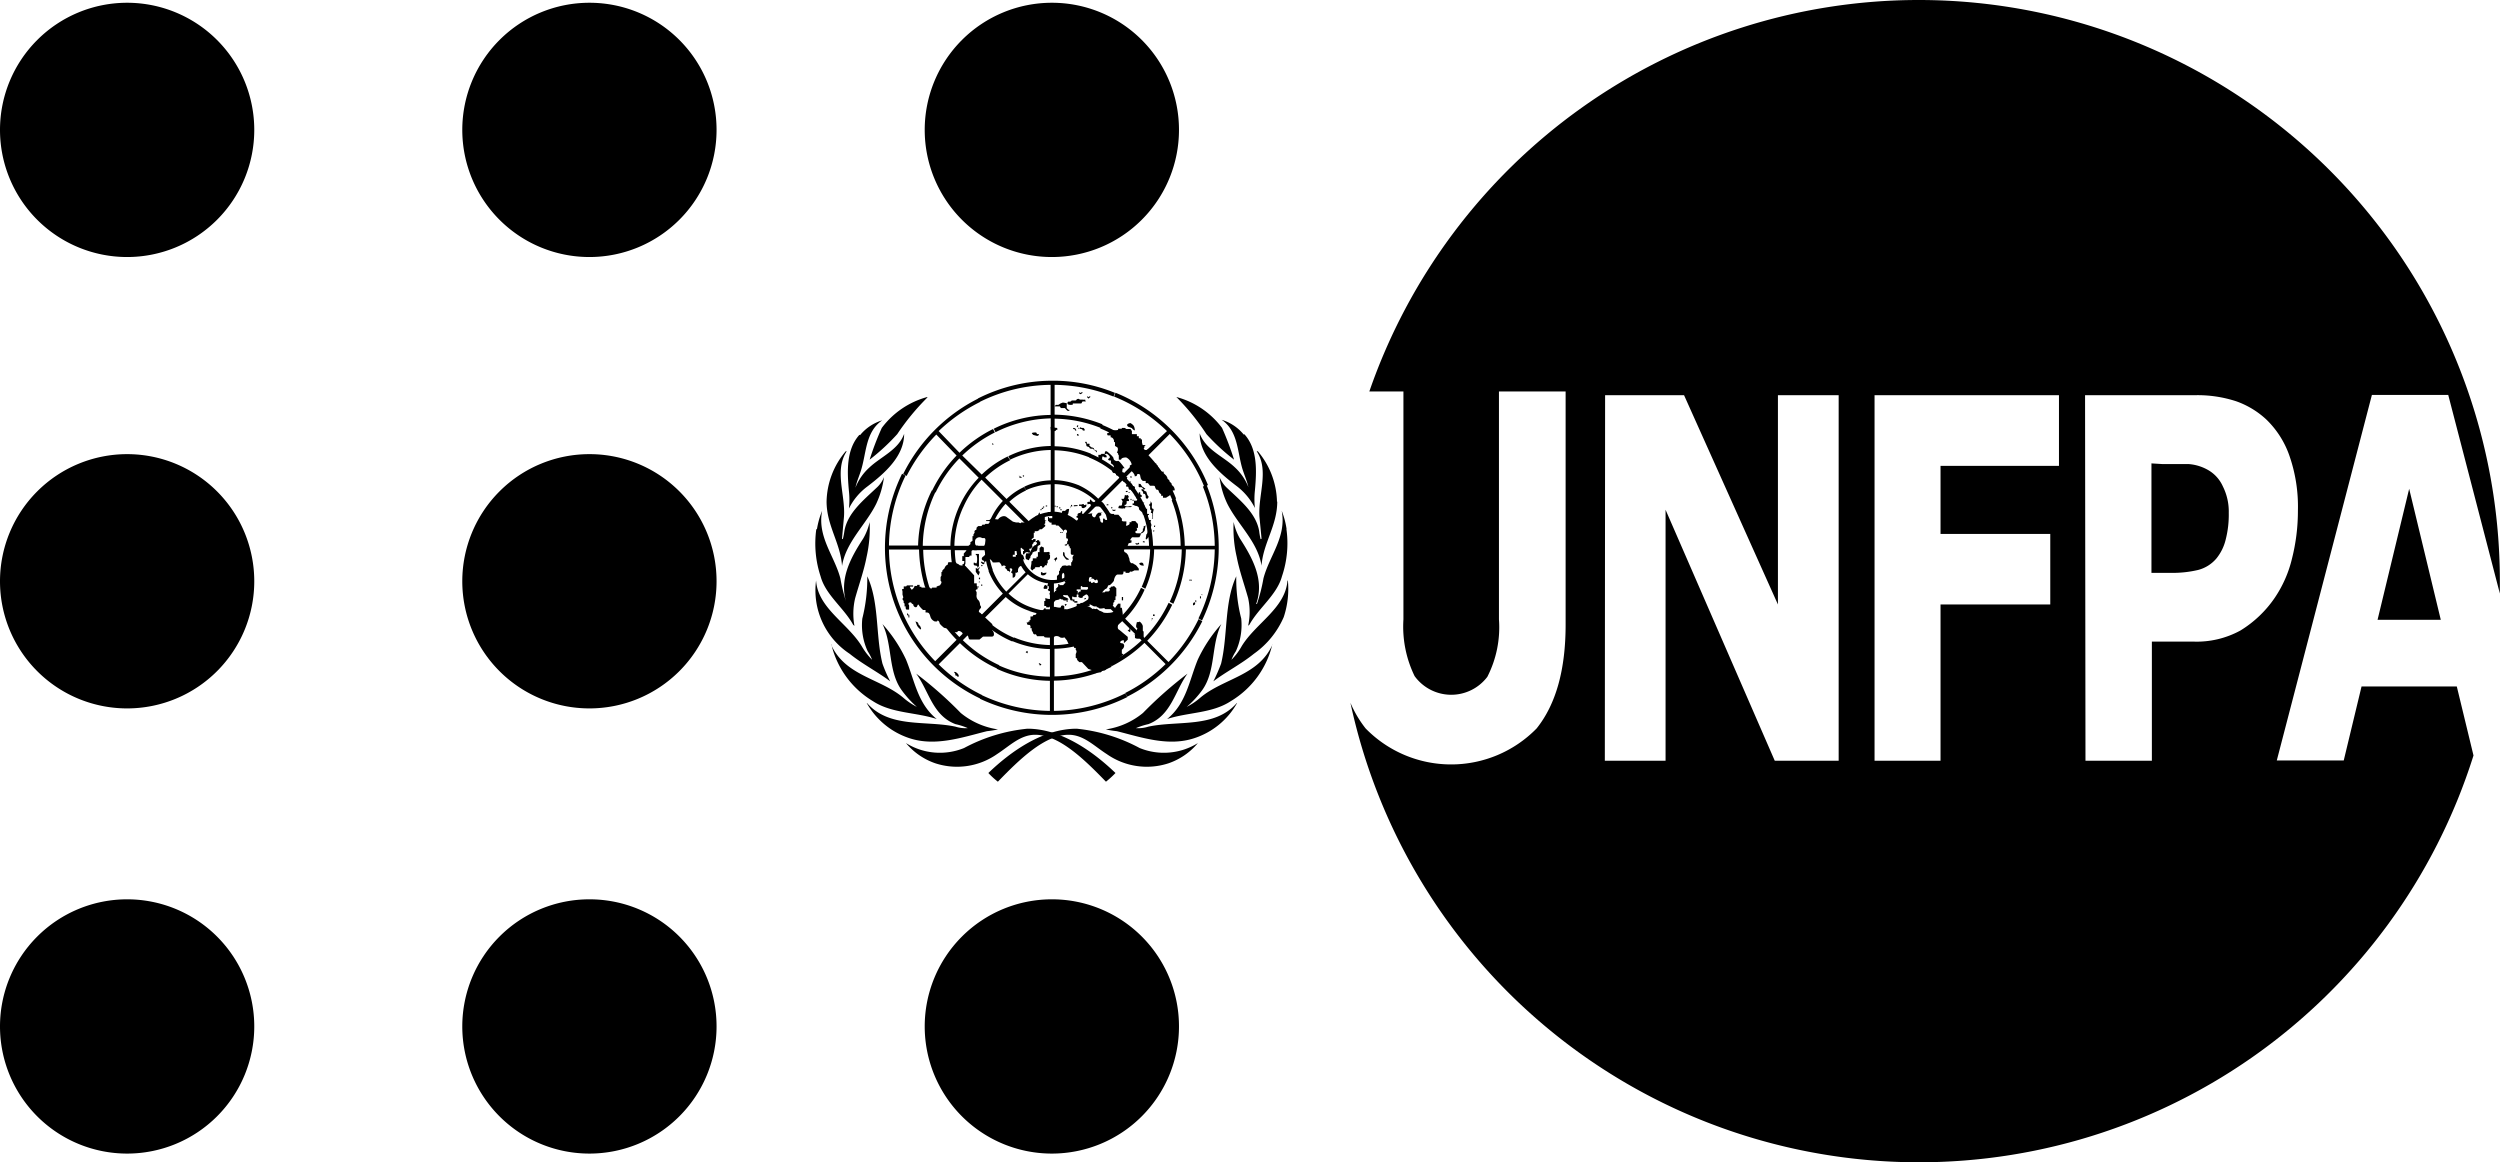 <svg xmlns="http://www.w3.org/2000/svg" viewBox="0 0 181.11 84.21"><g data-name="Layer 2"><g data-name="Layer 1"><path d="M139 0a42.12 42.12 0 0 0-39.8 28.36h2.47v16.51a8.18 8.18 0 0 0 .81 4.11 3.28 3.28 0 0 0 5.27.05 7.87 7.87 0 0 0 .84-4.16V28.36h4.83v16.89c0 3.27-.7 5.77-2.1 7.52a8.66 8.66 0 0 1-12.39 0 8.15 8.15 0 0 1-1.1-1.86 42.12 42.12 0 0 0 81.36 3.82l-1.21-5h-6.9l-1.29 5.36h-4.85l6.89-26.48h5.53L181.1 43v-.91A42.1 42.1 0 0 0 139 0Zm-22.72 28.63H122l6.8 15.16V28.63h4.4v26.48h-4.63l-7.91-18.18v18.18h-4.4Zm19.52 0h13.36v5.12h-8.58v4.93h7.95v5.11h-7.95v11.32h-4.78Zm15.25 0H159a9 9 0 0 1 3 .44 6.27 6.27 0 0 1 2.16 1.3 6.69 6.69 0 0 1 1.71 2.69 11.2 11.2 0 0 1 .6 3.93 14.06 14.06 0 0 1-.43 3.48 8.63 8.63 0 0 1-1.25 2.84 8.16 8.16 0 0 1-2.49 2.37 6.6 6.6 0 0 1-3.41.8h-3v8.63h-4.81Zm4.81 4.94v7.93h1.38a8 8 0 0 0 2-.21 2.58 2.58 0 0 0 1.34-.85 3.45 3.45 0 0 0 .66-1.36 7.22 7.22 0 0 0 .22-1.93 4.06 4.06 0 0 0-.43-1.92 2.58 2.58 0 0 0-1-1.14 3.33 3.33 0 0 0-1.46-.47h-1.9Zm18.67 1.84-2.29 9.49h4.58ZM80.81 56a7 7 0 0 1-.69.63c-1.56-1.61-3.39-3.4-5.13-3.4-1.08 0-1.86.82-2.76 1.4a5.05 5.05 0 0 1-4.46.67 4.8 4.8 0 0 1-2.14-1.47 4.64 4.64 0 0 0 4.21.36 12.26 12.26 0 0 1 4.59-1.4c2.44 0 4.76 1.65 6.38 3.21Zm-18-5.07c1.61 1.84 4.24 1.25 6.4 1.71a2.48 2.48 0 0 0 .9.11 4.64 4.64 0 0 0-.89-.29c-1.67-.63-1.93-2.42-2.85-3.66a28.42 28.42 0 0 1 3.23 2.85 5.5 5.5 0 0 0 2.7 1.19 7 7 0 0 1-.8.13c-1.77.44-3.73 1.13-5.61.51a5.52 5.52 0 0 1-3.1-2.55Zm-2.61-4.25c1 2.28 3.54 2.45 5.22 3.85a4.85 4.85 0 0 0 1 .68 7.47 7.47 0 0 1-1.1-1.21c-1-1.39-.65-3.3-1.39-4.79a10.46 10.46 0 0 1 1.7 2.56c.62 1.49.83 3.19 2.23 4.32-1.51-.5-3.26-.4-4.63-1.3a6.57 6.57 0 0 1-3-4.09Zm-1.08-4.62c.14 2 2.28 3.08 3.3 4.74a4.89 4.89 0 0 0 .76 1 3.32 3.32 0 0 0-.32-.62 4.48 4.48 0 0 1-.39-2.37 12 12 0 0 0 .36-3.06c.88 1.9.59 4.27 1.1 6.33a10.34 10.34 0 0 0 .56 1.28c-.86-.66-2-1.24-2.94-2a5.49 5.49 0 0 1-2.43-5.31Zm.06-3.7a5.89 5.89 0 0 1 .38-1.36c-.37 1.89.89 3.26 1.32 4.9a12.53 12.53 0 0 0 .47 1.85c-.62-1.74.29-3.36 1.18-4.73a4.21 4.21 0 0 0 .47-1.2 9.46 9.46 0 0 1-.22 2.52c-.19 1-.55 2-.83 3a4.86 4.86 0 0 0-.05 2l-.09-.07c-.66-1.22-2-2.17-2.36-3.51a7.55 7.55 0 0 1-.31-3.45Zm.7-2a5.79 5.79 0 0 1 1.39-3.67s0 0 .07 0c-.92 1.4-.08 3.17-.2 4.76L61 39s0 .07.06.05a5.22 5.22 0 0 0 .11-.57c.22-1.31 1.37-2.23 2.35-3.16a2 2 0 0 0 .52-.76 6.49 6.49 0 0 1-.56 1.93C62.74 38 61.28 39.26 61 41c-.11-1.67-1.12-2.91-1.12-4.68Zm2.43-4.84a3.32 3.32 0 0 1 1.6-1.07c-1.2.83-1.14 2.3-1.51 3.54-.13.45-.33.87-.43 1.34a3.88 3.88 0 0 1 1-1.45c.84-.8 2.11-1.28 2.53-2.45 0 1.62-1.4 2.85-2.66 3.81a4.46 4.46 0 0 0-1.34 1.6 5.92 5.92 0 0 0 0-1.26c-.13-1.41-.21-3 .76-4.08Zm4.87-2.72A17.28 17.28 0 0 0 65 31.45a15.34 15.34 0 0 1-2 1.85 20.79 20.79 0 0 1 .88-2.3 6.11 6.11 0 0 1 3.3-2.24Z"/><path d="M71.6 56a6 6 0 0 0 .69.63c1.56-1.61 3.39-3.4 5.13-3.4 1.08 0 1.85.82 2.76 1.4a5.05 5.05 0 0 0 4.46.67 4.8 4.8 0 0 0 2.14-1.47 4.66 4.66 0 0 1-4.22.36 12.21 12.21 0 0 0-4.56-1.4c-2.46 0-4.78 1.65-6.4 3.21Zm18-5.07c-1.61 1.84-4.25 1.25-6.4 1.71a2.5 2.5 0 0 1-.91.11 5 5 0 0 1 .9-.29c1.67-.63 1.93-2.42 2.84-3.66a29.31 29.31 0 0 0-3.23 2.85 5.47 5.47 0 0 1-2.69 1.19 7 7 0 0 0 .8.13c1.77.44 3.72 1.13 5.6.51a5.51 5.51 0 0 0 3.11-2.55Zm2.59-4.25c-1 2.28-3.54 2.45-5.22 3.85a4.85 4.85 0 0 1-1 .68A7.09 7.09 0 0 0 87.09 50c1-1.39.64-3.3 1.39-4.79a10.46 10.46 0 0 0-1.7 2.56c-.62 1.49-.83 3.19-2.23 4.32 1.51-.5 3.26-.4 4.62-1.3a6.55 6.55 0 0 0 3-4.09Zm1.08-4.62c-.15 2-2.29 3.08-3.31 4.74a4.51 4.51 0 0 1-.75 1 3.32 3.32 0 0 1 .32-.62 4.58 4.58 0 0 0 .39-2.37 11.55 11.55 0 0 1-.36-3.06c-.88 1.9-.6 4.27-1.1 6.33a12.1 12.1 0 0 1-.56 1.28c.86-.66 2-1.24 2.94-2A6.31 6.31 0 0 0 93 44.7a6.46 6.46 0 0 0 .3-2.64Zm-.06-3.7a5.89 5.89 0 0 0-.36-1.36c.37 1.89-.89 3.26-1.32 4.9a12.53 12.53 0 0 1-.47 1.85s0 0-.06 0c.63-1.74-.29-3.36-1.17-4.73a3.94 3.94 0 0 1-.46-1.21 9.06 9.06 0 0 0 .22 2.52c.19 1 .55 2 .83 3a4.69 4.69 0 0 1 0 2l.09-.07c.67-1.22 2-2.17 2.36-3.51a7.42 7.42 0 0 0 .32-3.45Zm-.7-2a5.85 5.85 0 0 0-1.39-3.67s0 0-.08 0c.92 1.4.09 3.17.2 4.76l.15 1.55s0 .07-.07.05a5.21 5.21 0 0 1-.1-.57c-.22-1.31-1.38-2.23-2.36-3.16a2.12 2.12 0 0 1-.51-.76 6.2 6.2 0 0 0 .56 1.93c.76 1.52 2.21 2.76 2.48 4.49.12-1.65 1.14-2.89 1.14-4.66Zm-2.41-4.88a3.32 3.32 0 0 0-1.6-1.07c1.2.83 1.13 2.3 1.5 3.54.14.45.33.87.44 1.34a3.88 3.88 0 0 0-1-1.45c-.85-.8-2.12-1.28-2.53-2.45 0 1.62 1.4 2.85 2.66 3.81a4.56 4.56 0 0 1 1.34 1.6 5.92 5.92 0 0 1 0-1.26c.13-1.41.21-3-.76-4.08Zm-4.88-2.72a16.78 16.78 0 0 1 2.18 2.69 15.34 15.34 0 0 0 2 1.85 20.79 20.79 0 0 0-.87-2.3 6.1 6.1 0 0 0-3.31-2.24ZM87.09 45l-.26-.15a11.93 11.93 0 0 1-2.18 3.11l-1.54-1.54a9.86 9.86 0 0 0 1.81-2.61l-.26-.14a9.32 9.32 0 0 1-1.76 2.54l-1.39-1.39a7.18 7.18 0 0 0 1.41-2.1l-.26-.14a7.16 7.16 0 0 1-1.36 2L79.76 43a4.75 4.75 0 0 0 1-1.54l-.26-.14a4.43 4.43 0 0 1-.93 1.47l-1.4-1.4a2.62 2.62 0 0 0 .67-1.59h2a4.34 4.34 0 0 1-.31 1.52l.26.14a4.93 4.93 0 0 0 .35-1.66h2.18a7 7 0 0 1-.61 2.71l.26.14a7.28 7.28 0 0 0 .64-2.85h2a9.32 9.32 0 0 1-.87 3.8l.26.14a9.8 9.8 0 0 0 .91-3.94H88a11.73 11.73 0 0 1-1.18 5l.26.15a12.14 12.14 0 0 0 .33-9.82l-.27.12a11.67 11.67 0 0 1 .86 4.29h-2.17a9.87 9.87 0 0 0-.68-3.42l-.27.12a9.19 9.19 0 0 1 .65 3.3h-2a7.34 7.34 0 0 0-.5-2.52l-.26.11a7.22 7.22 0 0 1 .47 2.41h-2.15a5 5 0 0 0-.3-1.55l-.27.12a4.27 4.27 0 0 1 .27 1.43h-2a2.62 2.62 0 0 0-.67-1.6l1.4-1.4a4.44 4.44 0 0 1 1 1.57l.27-.12a4.81 4.81 0 0 0-1-1.66l1.54-1.54a7.09 7.09 0 0 1 1.5 2.34l.26-.11a7.24 7.24 0 0 0-1.55-2.44l1.39-1.39a9.22 9.22 0 0 1 2 3.05l.27-.12a9.71 9.71 0 0 0-2-3.14l1.54-1.54a11.65 11.65 0 0 1 2.5 3.82l.27-.12a12.17 12.17 0 0 0-6.7-6.69l-.1.28a11.85 11.85 0 0 1 3.83 2.5l-1.64 1.54a9.59 9.59 0 0 0-3.08-2l-.11.27a9.42 9.42 0 0 1 3 1.95l-1.4 1.4A7.44 7.44 0 0 0 79 32.87l-.11.27a7 7 0 0 1 2.22 1.45l-1.55 1.54a5 5 0 0 0-1.46-1l-.11.28a4.65 4.65 0 0 1 1.37.88L78 37.73a2.63 2.63 0 0 0-1.6-.66v-2a4.5 4.5 0 0 1 1.63.36l.11-.28a5.11 5.11 0 0 0-1.74-.37v-2.16a7.19 7.19 0 0 1 2.53.52l.11-.27a7.36 7.36 0 0 0-2.64-.54v-2a9.28 9.28 0 0 1 3.36.68l.11-.27a9.67 9.67 0 0 0-3.47-.7v-2.16a11.82 11.82 0 0 1 4.27.85l.1-.27a11.86 11.86 0 0 0-4.52-.88 12 12 0 0 0-5.41 1.29l.13.25a11.76 11.76 0 0 1 5.14-1.24v2.18a9.48 9.48 0 0 0-4.12 1l.13.25a9.38 9.38 0 0 1 4-1v2a7.2 7.2 0 0 0-3.07.74l.13.25a7 7 0 0 1 2.94-.7v2.2a4.72 4.72 0 0 0-1.92.46l.13.25a4.7 4.7 0 0 1 1.79-.42v2a2.77 2.77 0 0 0-.87.2l.13.26a2.22 2.22 0 0 1 .88-.17 2.32 2.32 0 1 1-1.64.68 2.12 2.12 0 0 1 .76-.51l-.13-.26a2.74 2.74 0 0 0-.73.46l-1.4-1.4a4.7 4.7 0 0 1 1.21-.82l-.14-.25a4.62 4.62 0 0 0-1.27.87l-1.55-1.55a7 7 0 0 1 1.81-1.26l-.18-.27a7.29 7.29 0 0 0-1.88 1.31L69.71 33a9.64 9.64 0 0 1 2.36-1.67l-.13-.25a9.72 9.72 0 0 0-2.43 1.72L68 31.23a12.13 12.13 0 0 1 3-2.11l-.13-.25a12.2 12.2 0 0 0-5.44 5.47l.25.14a12.08 12.08 0 0 1 2.15-3L69.3 33a9.74 9.74 0 0 0-1.77 2.54l.25.14a9.3 9.3 0 0 1 1.72-2.47l1.4 1.4a7.16 7.16 0 0 0-1.37 2l.25.14a6.89 6.89 0 0 1 1.33-2l1.54 1.54a4.83 4.83 0 0 0-.94 1.45l.25.14a4.6 4.6 0 0 1 .89-1.38l1.4 1.4a2.65 2.65 0 0 0-.66 1.6h-2a4.65 4.65 0 0 1 .41-1.58l-.25-.14a4.87 4.87 0 0 0-.39 1.76h-2.22a7 7 0 0 1 .64-2.8l-.25-.14a7.25 7.25 0 0 0-.68 2.94h-2a9.33 9.33 0 0 1 .91-3.88l-.25-.14a9.51 9.51 0 0 0-1 4H64.4a11.8 11.8 0 0 1 1.2-5.06l-.25-.14a12.21 12.21 0 0 0-.76 8.75l.29-.07a11.73 11.73 0 0 1-.48-3.19h2.18a10.32 10.32 0 0 0 .42 2.68l.29-.07a9.35 9.35 0 0 1-.41-2.59h2a7.06 7.06 0 0 0 .35 2.1l.28-.07a6.91 6.91 0 0 1-.34-2h2.18a5 5 0 0 0 .28 1.5l.29-.08a4.54 4.54 0 0 1-.28-1.42h2a2.66 2.66 0 0 0 .66 1.6l-1.4 1.4a4.6 4.6 0 0 1-1-1.58l-.29.08A5 5 0 0 0 72.65 43l-1.54 1.54a7.06 7.06 0 0 1-1.63-2.71l-.28.07a7.3 7.3 0 0 0 1.7 2.85l-1.4 1.4a9.25 9.25 0 0 1-2.22-3.76l-.28.07a9.32 9.32 0 0 0 2.3 3.89l-1.55 1.55a11.72 11.72 0 0 1-2.87-4.9l-.29.07A12.11 12.11 0 0 0 71 50.6l.14-.25A11.71 11.71 0 0 1 68 48.13l1.54-1.54a9.66 9.66 0 0 0 2.71 1.85l.14-.25a9.41 9.41 0 0 1-2.64-1.81L71.11 45a7.28 7.28 0 0 0 2.22 1.47l.14-.26a7.1 7.1 0 0 1-2.16-1.42l1.55-1.54a4.72 4.72 0 0 0 1.69 1l.15-.25a4.48 4.48 0 0 1-1.64-1l1.4-1.4a2.64 2.64 0 0 0 1.6.67v2A4.42 4.42 0 0 1 74.7 44l-.15.26a5.12 5.12 0 0 0 1.51.29v2.18a7.11 7.11 0 0 1-2.59-.55l-.14.26a7.41 7.41 0 0 0 2.73.58v2a9.34 9.34 0 0 1-3.71-.82l-.14.25a9.51 9.51 0 0 0 3.85.87v2.18a11.84 11.84 0 0 1-4.93-1.14l-.14.26a12.19 12.19 0 0 0 10.67-.12l-.14-.27a11.82 11.82 0 0 1-5.17 1.27v-2.19a9.75 9.75 0 0 0 4.17-1l-.13-.31a9.16 9.16 0 0 1-4 1v-2a7.27 7.27 0 0 0 3.13-.77l-.17-.23a7 7 0 0 1-3 .74v-2.17a4.77 4.77 0 0 0 2-.5l-.14-.26a4.44 4.44 0 0 1-1.86.46v-2a2.64 2.64 0 0 0 1.6-.67l1.4 1.4a4.44 4.44 0 0 1-1.14.78l.14.26a4.86 4.86 0 0 0 1.2-.83l1.54 1.54A7.12 7.12 0 0 1 79.35 46l.13.26A7.39 7.39 0 0 0 81.3 45l1.4 1.39A9.41 9.41 0 0 1 80.39 48l.13.27a9.92 9.92 0 0 0 2.39-1.7l1.53 1.54a11.7 11.7 0 0 1-2.92 2.09l.14.27A12.21 12.21 0 0 0 87.1 45Z"/><path d="M76.9 36.88h-.08l.01.09h.07v-.09zM76.72 36.76h.1v.07h-.1zM76.54 36.74l.09.01.01-.07-.09-.01-.01.07zM76.47 36.71l-.09-.01.01-.07.09.01-.01.07zM75.76 36.62h.1v.07h-.1zM75.55 36.76l.09.02.01-.08-.09-.01-.01.07zM75.56 36.88l-.1-.03.02-.07.1.02-.02.08zM75.39 36.97l-.02-.08.08-.01.01.07-.07.02zM65.77 44.51v-.07h-.06v.13h.1v.16h.07l-.01-.19-.1-.03zM66.73 45.52l-.04.09-.14-.13-.1-.13-.05-.11-.08-.23.18.09.06.17.09.07.08.18zM69.21 48.93l-.01-.12-.1-.14.15.02.16.14.06.16-.09.05-.05-.08-.12-.03zM75.83 37.68h-.14v-.27h.07v-.14h-.43v-.13h.06-.1l-.07.1v.11h-.13v.06H75v.16l-.34.28h-.69c0 .11-.17 0-.17 0h-.19l-.23-.06-.43-.31c-.25-.23-.61.06-.62.12s-.28 0-.28 0-.25-.08-.28 0-.2.08-.2.08h-.13v.07h-.15.37c.1 0 0 .21-.1.2h-.17l-.06.06h-.16l-.07.1h-.23s-.14.11-.13.15 0 .14-.06.14-.11.12-.08.15-.08.16-.08.16v.13h-.07v.34l-.15.1v.14l-.3.28v.2l-.18.2v.19h-.11v.35h.12c.07 0 0 .16 0 .19s-.18.07-.1.12-.2 0-.2 0-.15-.13-.18-.11-.1-.11-.1-.11h-.55l-.06.2c-.14 0-.22.25-.22.25s-.2.17-.16.21-.06.05-.06.05v.27l-.06.09v.29c.07 0 .06.14.06.14l-.1.17-.25.09v.08h-.32l-.08.09-.09-.09h-.61v-.06h-.13v-.14h-.18v.08h-.19c0 .12-.2.31-.22.26s-.16-.19-.1-.21a1 1 0 0 1 .22 0v-.09h-.45l-.05.07h-.18v.19h-.09c-.06 0 0 .17 0 .17v.23l.06.21-.06.1a.22.22 0 0 0 .1.16.12.12 0 0 0 .05.18v.21h.08v.14l.05.09h.2v-.31c-.17-.2.14-.25.16-.18s.14.11.14.11c0 .19.23.3.29.12s.11-.08.15 0a2 2 0 0 0 .27.29h.18v.18c.2 0 .27 0 .35.3a.53.53 0 0 0 .32.35h.17c0-.15.17 0 .17.1s.33.36.33.36l.33.07.3.25H69.35c.06-.21.36 0 .38.08s.22.2.25.14.15 0 .18.16.11.15.11.15h.69l.25-.21h.62c.32 0 .12-.45.06-.45s0-.45 0-.45l-.89-.83c-.21 0 0-.29 0-.29.16-.1 0-.26 0-.26a.61.61 0 0 0-.09-.33.43.43 0 0 1-.16-.43v-.2c-.18-.17.08-.2.08-.2l-.07-.26v-.16h-.19v-.58l-.63-.68c-.08 0 0-.17 0-.17v-.48h.26l.06-.1h.12v-.32a.14.14 0 0 1 .21-.07h.17l.1-.19v-.14h-.13c-.15-.08-.08-.41-.08-.41a.34.34 0 0 1 .5-.14h.17c.26.18 0 .5 0 .5a.74.74 0 0 0 0 .31l.06.39-.15.14c-.14.08-.14.25 0 .29s.06.24-.09.08c-.22 0 .12.2 0 .15.22.11.17-.1.17-.1l.29-.23c.11-.09.31.18.31.22s.48 0 .48 0a.57.57 0 0 1 .19.31c.13-.17.41 0 .2.09.2.12.2.23.2.23.16 0 .16.08.16.12a1.67 1.67 0 0 0 .05-.19c-.19-.14.24-.19.12.06l-.07.11.12.1v.29c.27 0 .2-.36.2-.36h.12c0-.11.08 0 .08 0-.08-.42.2-.49.2-.49.16 0 .17-.37.17-.37s0-.23.07-.08-.07-.3-.07-.3l-.1-.08h-.13v-.14h-.22v.17h-.09v.13h-.22v-.14h.14v-.27h.16l.21-.07c0-.21.12-.16.12-.16l.07.07.11.08v.08h-.07V40.16h.09a.21.21 0 0 1 .37-.08l.07-.17c-.17-.09 0-.22 0-.16s.16-.16.16-.16.08.11 0 0a.15.15 0 0 1 .06-.22c0-.15.16-.12.16-.12v-.2h-.17c0 .18-.18 0-.11 0a1.13 1.13 0 0 0 .15-.11v-.34h.07v-.12h.19l.15-.08v-.06h.17l.25-.22v-.1c-.15 0 0-.11 0-.11v-.19Z"/><path d="M70.91 40.13h-.22v.08h.06a1.19 1.19 0 0 1 0 .6s-.14 0-.17-.06-.08.16 0 .2.22 0 .23.13.11-.09.11-.09v-.84Z"/><path d="m70.98 41.41-.09-.04.02-.18.07-.02.01-.08-.18.12-.12-.07v.29l.19.26.08-.17.02-.11zM71 41.97v-.13l-.08.01-.01.1.09.02zM70.89 42.56v-.09l-.1.02v.08l.1-.01zM71 42.18a.05.05 0 1 0-.1 0h.1Z"/><circle cx="71.12" cy="42.39" r=".05"/><circle cx="71.13" cy="40.97" r=".05"/><path d="m75.06 39.48-.1.02-.22.21-.01.1-.06.09-.08.18-.25.01-.05.23.03.18.22.09.03-.12.07-.04.01-.12.05-.09.08-.09.02-.1.12-.07.15-.03.06-.07.03-.15v-.11l.06-.07.14-.07v-.23h-.07l-.01-.09-.14-.01-.02.06h-.06l-.02.1h.08l.01.08-.05.04-.02.07zM75.62 40v-.33l-.18-.09-.13.13V40h-.12v.33h-.1v.12h-.27v.16l-.1.06v.15l-.06.36s.11.21.17.11a.23.23 0 0 1 .16-.11v-.09h.33a.09.09 0 0 1 .18 0c0 .06.12 0 .12 0l.09-.14h.13v-.14h.06v-.22a.23.23 0 0 0 .17-.25v-.15c-.1 0-.05-.12 0-.1s-.08-.11-.08-.11l-.19.02ZM75.81 41.48c0 .15-.19.2-.19.2h-.14l-.07-.06v-.17h.11v.07ZM76.47 40.69c0 .11 0-.17.08-.16s0-.17 0-.17l-.22.16c.11 0 .12.12.13.17ZM77.12 40.05c0 .11 0 .27.22.39s0 .13-.1.09a2 2 0 0 1-.23-.31v-.16c0-.1.09-.06.11 0ZM77.2 43.75l-.08.06.04.04.03.06.09-.14-.08-.02zM76.81 43.61v.15M78.58 43.43l.1-.06-.04-.06-.1.06.04.06zM82.11 46h.11v.21c.15.14.63 0 .63 0v-.45l-.06-.07v-.31c0-.16-.23-.39-.26-.34s-.18 0-.18.06-.1.3 0 .38 0 .09 0 .18-.13.23-.11.31ZM81.84 45.52c0 .09-.11.15-.16.11s.06.06.09.11a.07.07 0 0 0 .12 0v-.21c0-.05-.08-.06-.09 0ZM81.27 43.25h.09v.24h-.09zM82.54 40.86c-.06-.07.24-.19.29 0s0 .13 0 .12-.17 0-.24-.07ZM82.8 39.2l-.01.08.13.02.02-.07-.14-.03zM82.5 39.31l-.04.02-.09.05-.08-.05-.04.07.1.06.02.01.01-.01.08-.04.01.02.06-.03-.02-.06-.01-.04zM82.92 36.4h-.19s.06 0-.11-.13a.17.17 0 0 0-.28 0h-.19v.2h-.1v.12h.14v.08c0-.07.34 0 .32.16s.3.23.27.43a.14.14 0 0 1 .12.18h.21l.06-.13h.06v-.08h-.13v-.39l-.1.04v-.1h-.1v-.16l-.08-.18ZM83.45 37.67h-.32l-.12.24a.42.42 0 0 1 .11.12c0 .09.08.6-.07.68L83 39c0 .13.09.07.13 0s.08-.07.12-.13a.73.73 0 0 0 .14-.26c0-.09.07-.23 0-.26s0-.21 0-.21a.24.24 0 0 0 0-.2.26.26 0 0 1 0-.26h-.1ZM83.6 38.17l.01-.1.08.01-.02.1-.07-.01zM83.6 38.52l-.07-.04.04-.07.06.03-.03.08zM83.49 37.53v-.11a.54.54 0 0 1 0-.15c0-.05 0-.1-.08-.11s0-.11 0-.16-.09-.09-.09-.09v-.22c0-.04-.11-.09-.07-.12a.58.58 0 0 1 .1-.12s0-.19 0-.16.06.1.09.15 0 .23 0 .26 0 .16.09.16 0 .24 0 .24v.49l-.1-.06ZM82.7 35.53s.11.08.11.13v.1c0 .01.12 0 .14.05A.31.31 0 0 1 83 36s0 .12.08.12h.07l.07-.13a.55.55 0 0 1-.11-.16s-.06-.18-.06-.2-.08-.05-.12-.06-.1-.13-.1-.13h-.14Z"/><path d="M82.82 35.41a.6.6 0 0 0-.12-.11.39.39 0 0 0-.14 0 .08.08 0 0 1-.07-.11v-.13c0-.05 0 0 .1 0s0 0 .1.11.07.13.12.12.08.11.13.07 0 .09 0 .09h-.12ZM81.39 36.81c.07.07-.37 0-.37 0s0-.22.15-.18.12-.23.12-.23-.09 0 0 0 0-.13 0-.16l-.07-.1h.17c.07 0 .1-.29.1-.29a.19.19 0 0 0 .22 0 .4.4 0 0 0 .07.14c0 .06-.12.09-.06.12a.17.17 0 0 1 .06.19s-.16 0-.16 0v.13c0 .07-.06.14-.08.14s-.19 0 0 .1a.39.39 0 0 0 .28 0h.15c.04 0 0 .07-.08.07h-.35s-.09.09 0 .12ZM80.61 36.93h.23c.02 0-.08.08-.08.08h-.15c0-.06-.06-.11 0-.12ZM82.18 35.88c.1 0 .31 0 .3-.12s.12-.1.12-.1v.15l.11.07V36h-.1c-.1 0 0 .1 0 .1h-.29v-.12l-.1-.13ZM81.71 35.22c.07 0 0 .28.17.26s0 .08.16.1.11-.12.16-.2 0-.14-.07-.16-.08 0-.11-.13a.16.16 0 0 0-.12-.09v-.15l-.16.1-.16.21c0 .16.08.09.16.09ZM82.03 36.26l.04-.07.06.03-.03.08-.07-.04zM81.9 36.14h.07v.09h-.07zM81.96 34.49l.02.12h-.08l-.01-.11.07-.01zM81.76 35.65h.07v.06h-.07zM81.56 35.65v-.08l.12-.01.01.08-.13.01zM80.56 36.84l-.07-.03.04-.09.06.03-.03.09zM80.17 36.61v-.07l.12-.01.01.07-.13.01zM78.06 36.59l-.27.01v.08l.27-.02v-.07zM77.61 36.7l-.03-.11.08-.02.02.11-.07.02zM77.56 36.77l-.03-.07.04-.01.02.07-.03.01zM78.17 36.57v.08h.13s.06 0 .06.08.09.08.14.08a.72.72 0 0 0 .18-.1s.06-.18 0-.16-.15.08-.16 0-.16 0-.16 0h-.19ZM78.78 36.43v.1c0 .01.2-.05.22 0s0 .13.11.16a.53.53 0 0 0 .23 0h.23a.87.87 0 0 1 .21.06c.13.14.22.17.25.11s0-.2 0-.24-.18-.29-.24-.24-.08 0-.19 0h-.35c-.01 0-.18-.07-.18-.12s-.13-.12-.11 0-.09.11-.11.09-.1.07-.1.07ZM81.59 34.84l.08-.27c-.12 0-.1-.16-.1-.16s-.18-.23-.24-.2 0-.26 0-.26.11-.07.16 0-.41-.62-.51-.56-.32-.06-.31-.18-.44-.48-.44-.48-.14-.1-.17 0-.07.12 0 .16.06-.06.15 0 .24.2.18.27a.28.28 0 0 1-.13.1l.08.1h.14v.21a.55.55 0 0 1 .19.16.21.21 0 0 1 0 .19.35.35 0 0 0-.1.22.18.18 0 0 0 .11.13h.17v.16c.1 0 .26.11.24.2s0 0 .15.12.09.1.17.16.16 0 .2-.09Z"/><path d="M79.57 33.16v-.21c0 .01 0 0 .11 0s.1-.07.1-.07H80l.17.14v.11H80c-.06-.09-.18-.06-.15 0a.32.32 0 0 1-.11.26s-.21 0-.2-.06a2.33 2.33 0 0 1 .06-.25ZM79.47 32.83v-.1s0-.1-.07-.1-.17-.08-.15-.13-.2-.1-.2-.1-.21-.19-.14-.17 0-.09 0-.09a.82.82 0 0 1-.18 0s0-.13 0-.13h-.14l.07.11c.07.11 0 .2.12.23s.14.05.15.1.14.06.14.06h.1l.29.25ZM78.16 31.56l-.04-.1-.1-.02v.11l.14.01zM78.12 31c-.13-.09.17.08.17.08a.15.15 0 0 1 .16.11s.13 0 .13 0v-.08L78.5 31h-.09s-.13 0-.13-.05-.11.15-.16.11ZM80.36 31.12c0 .1 0 .26-.11.26s0 .16 0 .16h.21v.14c.19 0 .26.23.24.29s.07.06.07.06a1.29 1.29 0 0 1 0 .25c0 .05.15.09.2.16a.41.41 0 0 1-.06.34s.1.05.09.11 0 0 .05.1v.31h.17c0-.16.34-.17.39-.15a.76.76 0 0 1 .37.47c0 .08-.13.09-.13.09v.36c.21.06.38.36.35.41s.15 0 .15 0c0-.22.23-.14.24-.07s.05.24.05.24l.06.11.09.08H83V35h.16a2.11 2.11 0 0 1 .15.19s.19 0 .24 0 .12 0 .13.11a.76.76 0 0 0 .09.17s.15 0 .16.08a.89.89 0 0 0 .07.16l.12.1v.11h.13v.14h.22l.12-.08a.63.63 0 0 0 .28-.25s0-.24.16-.2 0-.27 0-.27-.17-.13-.15-.19-.18-.18-.16-.23-.16-.15-.15-.2-.09-.19-.09-.19l-.18-.17v-.11h-.15l-.29-.36v-.1h-.09v-.13H83.56l-.27-.3v-.14h-.13v-.26a.44.44 0 0 0 0-.32s-.17.09-.26 0 0-.12 0-.12v-.1l.1-.1h-.22a1.43 1.43 0 0 1-.05-.2v-.21h-.09v-.08h-.14v-.15h-.14v-.15H82v-.22l-.1-.15h-.3l-.12-.08H81.27v.06H81v.08c-.12.06-.61 0-.63.05ZM81.65 30.79c0-.09.24-.18.3-.11s.23.09.26.46c0 .13-.22-.13-.22-.13l-.18-.07a.18.18 0 0 1-.16-.15ZM78.07 30.95l-.07-.03.05-.12.07.03-.05.12zM77.44 29.73l-.16-.16v-.36l-.28-.05-.16.06-.17.11h-.18l-.1.11h.39l.07.12h.29l.18.19c.16.05.19 0 .1-.11ZM77.41 29.12c0-.11-.18.14 0 .19a.56.56 0 0 0 .31 0v-.08h.61a.32.32 0 0 0 .07-.13s.15-.05.21 0 0-.18 0-.15a.61.61 0 0 1-.18 0h-.22c0-.09-.21-.05-.22 0s-.08.06-.08.06h-.28c0 .07-.18.12-.19.07ZM76.2 31.21c.19.06.26 0 .27 0s0-.06.1-.08 0-.16-.09-.14a.13.13 0 0 1-.15-.09c0-.06-.14-.22-.15-.1s-.09.12-.07.21 0 .22.09.23ZM74.8 31.35s.24-.05.28 0 0 .1.12.1.06.07 0 .11-.13 0-.14 0-.2-.05-.2-.05-.1-.08-.11-.14ZM78.95 28.7l-.09.07-.07-.06-.05.05.09.09.02.03.03-.03.12-.1-.05-.05zM78.28 28.47l-.08-.05-.04.06.1.07.02.01.02-.01.13-.09-.04-.06-.11.07zM77.89 31.02h-.02l-.12-.02-.01.08.1.01.08.12.06-.04-.09-.14v-.01zM73.85 34.47v.14H74c.08 0-.06-.09-.06-.09s-.14 0-.13-.05ZM74.08 34.48l.05-.06.07.06-.05.06-.07-.06zM71.86 32.16l.05-.05.07.07-.05.05-.07-.07zM75.4 48.1l-.12-.06-.03.06.07.04-.02.03.05.05.06-.06.04-.04-.05-.02zM74.46 47.21l-.05-.06-.07.06-.04.03.04.03.08.06.05-.06-.05-.03.04-.03zM83.53 44.86a.13.13 0 0 0-.09-.09V44.98a.14.14 0 0 0 0-.13ZM83.64 44.63l-.11-.01v-.11l.12.01-.01.11zM86.47 43.66c.06 0 .12-.09.11.05s-.06.09-.11.14-.07-.14 0-.19ZM87.09 43.13a.13.13 0 0 0 0-.08h-.06a.1.1 0 0 0 0 .07v-.07ZM86.93 43.19v.16H87a1.36 1.36 0 0 1 0-.14ZM86.67 43.49h-.08c0 .06 0 .13.07.14v-.13ZM86.34 42h-.19v.06a.18.18 0 0 1 .13 0h.06ZM83 38.05a.36.36 0 0 1-.15.08v.13l-.06.05a.41.41 0 0 1 0 .13c0 .08-.12.13-.12.13v.06a1.81 1.81 0 0 1-.33 0 .09.09 0 0 1 0-.18c.08 0 0-.21 0-.21h.1v-.23s0-.07-.06-.11-.11-.16-.16-.15h-.25v.08h-.14v.13c0 .03-.35.27-.23 0v-.19h-.22s-.11 0-.11-.09a.42.42 0 0 0 0-.11l-.25-.28h-.31v-.06h-.18c-.22-.11-.42 0-.38.18s.1.26 0 .26a.13.13 0 0 1-.14-.1s-.1 0-.1 0v.2c0 .05 0 .12-.09.09s-.13-.15-.11-.19-.17-.27 0-.31 0-.15.06-.17l.1-.05h.16H79.59a.47.47 0 0 0-.22.27c-.1.19-.33-.07-.25-.17s-.27 0-.33 0h-.24s-.21 0-.16-.09a.23.23 0 0 0 0-.12h-.06l-.07.13c-.18 0-.22.1-.19.16s0 0-.07.08 0 .08.08.12 0 0 0 .1.19 0 .11.09a.36.36 0 0 1-.26 0c0 .11-.24.08-.27 0s-.21-.26-.21-.26h-.23c0-.17.11-.08.16-.22a1.83 1.83 0 0 0 .07-.36s-.19 0-.2.05-.14.1-.14.1L77 37l-.07.07v.11c0 .03-.35 0-.38 0l-.15-.06-.15-.1-.17.07h-.18v.15h.33v.3H76v-.08h-.08v.27l.08.06.06.07h.12v.15h.31v.06h.18l.35.36v.11h-.06c0 .09-.16 0-.16 0v.07H76.97l.12-.21c.14-.08.2 0 .21.12s-.06.06-.06.06V39h.07a.14.14 0 0 1 0 .23v.12a.14.14 0 0 1-.17.09v.08h-.15.29c0-.1.1-.12.14-.07a.3.3 0 0 1 0 .13h.08v.14h.07v.39l.08.1c.15-.06.15 0 .08.09s0 .27 0 .27l-.06.06v.1h-.07V41a.33.33 0 0 0-.31 0c-.11-.08-.34 0-.34 0l-.08.12-.09.1c.06.13-.06.14-.06.14v.23l-.15.14v.32c0 .09.18.1.21 0s.19.1.19.1H77V42h-.07v-.36l.07-.14c.15 0 .1.32.1.35s.07.13.13.1 0 .14-.07.13 0 .12 0 .12h.06l-.11.08-.09.11h-.27v-.08h-.09v.17l-.06.07-.15.15c.2 0 0 .14-.07.14.11 0 0 .15-.29.06v.1h-.1l.09.1h.09v.21c0 .16-.41.05-.44 0v.23h-.08v.36h.14v.1H76l.47-.51.28-.06c0-.12.15 0 .15 0a.12.12 0 0 1 .15.07h.15c.14 0 .06 0 .07.1a.05.05 0 0 0 .07 0v-.17h.08l-.08-.09-.13-.06-.15-.06c-.1-.14 0-.12.12-.1h.16s.19.24.19.31.08.07.08.07h.11v.08h.11v.08h.22v-.11h-.21v-.12h-.15c-.05-.21 0-.27.1-.17H78v-.19h.08v-.26H78v-.11h.31a.41.41 0 0 1 0-.24h.09v.07h.37l.27-.3v-.07c0-.07-.08 0-.14 0s0-.24 0-.29.21-.13.18 0S79 42 79 42a.16.16 0 0 1 .28 0s.08.08.14 0 .14.11.11.19-.24.06-.25 0 0-.05-.08 0-.13.06-.19 0l-.27.3c.15.09.07.2 0 .23a.4.4 0 0 1-.13 0h-.32v.13a.17.17 0 0 0-.18.23.19.19 0 0 1 0 .16l.13.07h.18c0-.13.13-.15.23-.23s.25.14.2.24a.45.45 0 0 0 0 .14v.11l-.12.05h-.1v.06h-.33l-.06.06H78V44h-.11s-.18.09-.11.19-.31.08-.39-.05c0 .12-.16 0-.16 0h-.13v-.18c0-.13-.25-.13-.24 0s-.44 0-.44 0l-.22.04-.13.07v.07h-.32v-.07h-.09l-.1.13c-.26 0-.5.16-.48.23s-.1.12-.1.12h-.11l-.07.11h-.15v.26h-.07v.11h-.09v.06h-.12l.07.18h.1c.17 0 .1.24.1.24h.1v.14l.1.19a.13.13 0 0 0 .2.1s.09.15.09.15h.49l.06.08a2.61 2.61 0 0 0 .68 0c0-.11.3-.13.43 0a.39.39 0 0 0 .32 0l.18.22.13.28.2.06h.15l.05.21h.11v.14c.13.09 0 .3 0 .3v.28l.1.05v.1l.16.16h.19l.46.49.37.12.06.19h.1l.07-.06h.29l.15-.14h.16l1.35-1.16-.12-.07v-.27c.22-.16.23-.45 0-.47s-.08-.19.06-.21h.09v.21l.28-.26v-.2l-.61-.51c-.27-.1 0-.69.18-.68s0-.92 0-.92h-.1v-.3H81l-.2.27-.06.2c0 .26-.78.21-.81.17s-.3-.14-.3-.14-.19-.17-.23-.12-.21-.06-.21 0S79 44 79 44l-.24-.08h.18v-.15l.31.16h.2v.06a.2.2 0 0 1 .16.06c.06.08.38 0 .38 0l.08.08h.51v-.23l.07-.08v-.15l.08-.07v-.13h.08v-.27h.06v-.59l-.18-.17c0 .06-.21.06-.21.06s0 .09-.09.09.05.11 0 .18a.14.14 0 0 1-.13.08h-.18l-.05.06h-.19v-.16l.22-.07.12-.06.07-.12c0-.13.15-.11.15-.11s.29-.24.3-.35.11-.42.28-.42h.32c.12-.05.08-.21.08-.21h.16v.09h.25c.03 0 .07-.13.13-.09s.26-.09.26-.09h.32v-.12s-.2-.28-.24-.28-.23-.17-.26-.11c-.19-.05-.18-.32-.18-.32l-.07-.18c0-.1-.19-.31-.22-.28a.17.17 0 0 1 0-.31s.17-.19.17-.19l.06-.17.21-.06v-.16h-.11s.12-.22.18-.22a3.94 3.94 0 0 0 .5 0 .73.73 0 0 0 .11-.26s.1-.05.14-.07a.45.45 0 0 0 .14-.16s.07-.43.07-.38Z"/><path d="M76.2 42.52h.08c.08 0 0 .07 0 .07v.06a.14.14 0 0 1 0 .1s0 0-.09 0a.18.18 0 0 0-.1 0c-.05 0 0 .07 0 .07h-.16c.03 0 .08 0 0-.06s0 0 0-.07.09 0 .06-.05 0-.14 0-.07v-.07l-.07-.06c-.07-.06 0-.13 0-.13v-.07c0-.09.2-.1.21 0a.5.5 0 0 1 0 .14h.06s0 .06-.06.06v.05ZM75.6 42.61c0-.06.09-.3.16-.22s.12 0 .12 0v.11c0 .11 0 .15-.08.16h-.14c-.05 0-.08-.09-.08-.09ZM51.91 42.11a9.21 9.21 0 1 1-9.2-9.21 9.2 9.2 0 0 1 9.2 9.21ZM18.42 9.41A9.21 9.21 0 1 1 9.21.2a9.21 9.21 0 0 1 9.21 9.21ZM18.42 42.11a9.21 9.21 0 1 1-9.21-9.21 9.21 9.21 0 0 1 9.21 9.21ZM18.42 74.36a9.21 9.21 0 1 1-9.21-9.21 9.21 9.21 0 0 1 9.21 9.21ZM51.91 74.36a9.21 9.21 0 1 1-9.2-9.21 9.2 9.2 0 0 1 9.2 9.21ZM85.41 74.36a9.21 9.21 0 1 1-9.21-9.21 9.2 9.2 0 0 1 9.21 9.21ZM85.41 9.41A9.21 9.21 0 1 1 76.2.2a9.2 9.2 0 0 1 9.21 9.21ZM51.91 9.41A9.21 9.21 0 1 1 42.71.2a9.2 9.2 0 0 1 9.2 9.21Z"/></g></g></svg>